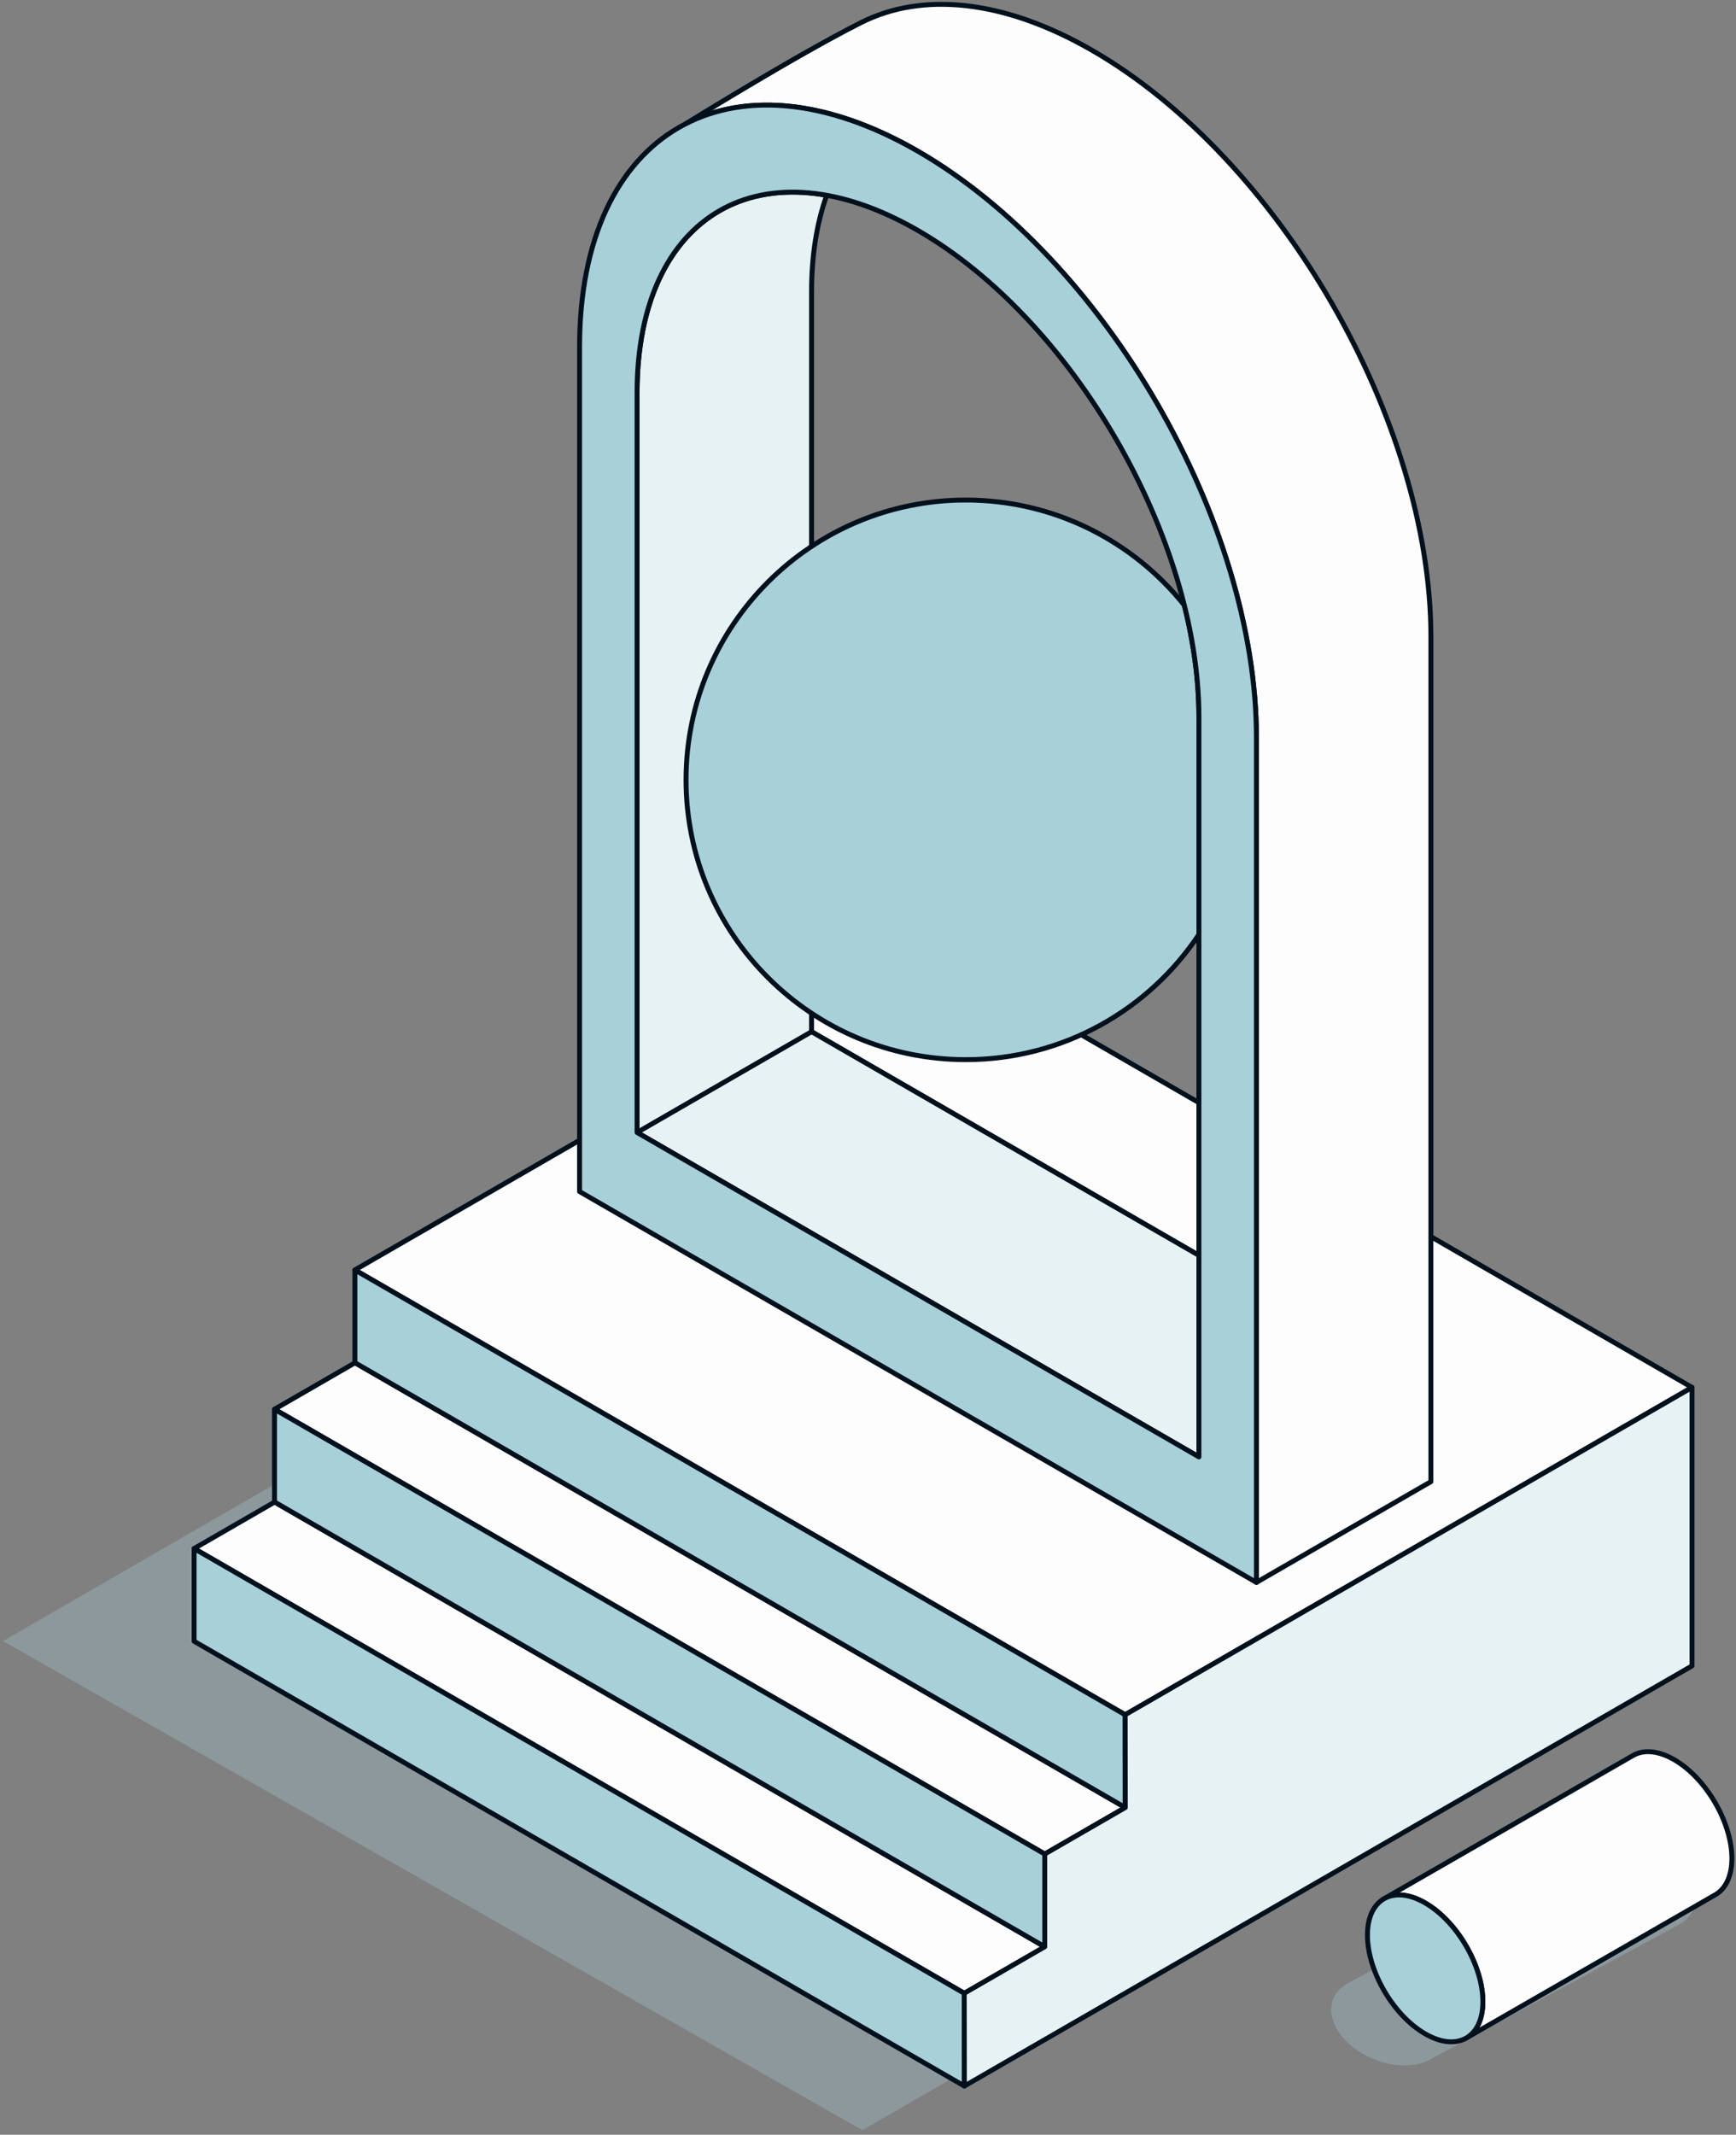 <svg width="353" height="434" viewBox="0 0 353 434" fill="none" xmlns="http://www.w3.org/2000/svg">
<rect x="0" y="0" width="353" height="434" fill="#808080" stroke="none"/>
<path opacity="0.3" fill-rule="evenodd" clip-rule="evenodd" d="M274.179 403.133L324.722 375.733C326.849 374.592 329.798 374.218 333.055 374.885C339.531 376.21 344.789 381.149 344.789 385.907C344.789 388.237 343.528 390.095 341.479 391.228L290.846 418.677L290.816 418.693L290.767 418.72L290.72 418.745C288.595 419.872 285.66 420.238 282.421 419.575C275.945 418.25 270.686 413.311 270.686 408.553C270.686 406.154 272.024 404.255 274.179 403.133ZM293.689 415.671C293.273 416.639 292.588 417.47 291.694 418.132C292.588 417.47 293.273 416.639 293.689 415.671ZM294.155 413.244C294.155 413.281 294.155 413.319 294.155 413.356C294.155 413.374 294.155 413.393 294.155 413.411V413.356C294.155 413.319 294.155 413.281 294.155 413.244ZM294.144 412.965C294.147 413.014 294.149 413.063 294.151 413.112C294.148 413.045 294.144 412.977 294.14 412.909L294.144 412.965ZM293.525 410.435C293.514 410.409 293.503 410.382 293.491 410.356L293.515 410.411L293.525 410.435ZM293.119 409.597C293.142 409.641 293.166 409.685 293.189 409.728C293.166 409.685 293.142 409.641 293.119 409.597ZM292.772 409.011C292.789 409.037 292.805 409.063 292.821 409.089C292.794 409.045 292.766 409.002 292.738 408.958L292.772 409.011ZM291.823 407.722C292.012 407.946 292.19 408.173 292.359 408.404C292.191 408.173 292.012 407.946 291.823 407.722ZM291.332 407.171C291.288 407.125 291.244 407.079 291.2 407.033L291.292 407.129L291.332 407.171ZM290.473 406.333C290.419 406.285 290.364 406.236 290.309 406.188L290.413 406.28L290.473 406.333ZM287.169 404.041C287.243 404.08 287.316 404.12 287.389 404.16C287.316 404.12 287.243 404.08 287.169 404.041ZM292.635 408.8C292.646 408.818 292.658 408.835 292.67 408.853L292.635 408.8C292.623 408.783 292.611 408.765 292.6 408.748L292.635 408.8Z" fill="#A7D0D8"/>
<path opacity="0.3" fill-rule="evenodd" clip-rule="evenodd" d="M115.874 267.083L0.609 333.632L175.349 433.077L290.613 366.529L115.874 267.083Z" fill="#A7D0D8"/>
<path fill-rule="evenodd" clip-rule="evenodd" d="M187.43 191.639L72.165 258.187L228.789 348.614L344.054 282.066L187.43 191.639Z" fill="#FDFDFD"/>
<path fill-rule="evenodd" clip-rule="evenodd" d="M187.43 191.639L72.165 258.187L228.789 348.614L344.054 282.066L187.43 191.639Z" stroke="#00101C" stroke-linecap="round" stroke-linejoin="round"/>
<path fill-rule="evenodd" clip-rule="evenodd" d="M72.194 277.05L55.819 286.504L212.443 376.931L228.818 367.477L72.194 277.05Z" fill="#FDFDFD"/>
<path fill-rule="evenodd" clip-rule="evenodd" d="M72.194 277.05L55.819 286.504L212.443 376.931L228.818 367.477L72.194 277.05Z" stroke="#00101C" stroke-linecap="round" stroke-linejoin="round"/>
<path fill-rule="evenodd" clip-rule="evenodd" d="M55.847 305.368L39.471 314.822L196.096 405.249L212.471 395.795L55.847 305.368Z" fill="#FDFDFD"/>
<path fill-rule="evenodd" clip-rule="evenodd" d="M55.847 305.368L39.471 314.822L196.096 405.249L212.471 395.795L55.847 305.368Z" stroke="#00101C" stroke-linecap="round" stroke-linejoin="round"/>
<path fill-rule="evenodd" clip-rule="evenodd" d="M72.165 258.185V277.033L228.789 367.46V348.612L72.165 258.185Z" fill="#A7D0D8"/>
<path fill-rule="evenodd" clip-rule="evenodd" d="M72.165 258.185V277.033L228.789 367.46V348.612L72.165 258.185Z" stroke="#00101C" stroke-linecap="round" stroke-linejoin="round"/>
<path fill-rule="evenodd" clip-rule="evenodd" d="M55.819 286.505V305.353L212.443 395.78V376.933L55.819 286.505Z" fill="#A7D0D8"/>
<path fill-rule="evenodd" clip-rule="evenodd" d="M55.819 286.505V305.353L212.443 395.78V376.933L55.819 286.505Z" stroke="#00101C" stroke-linecap="round" stroke-linejoin="round"/>
<path fill-rule="evenodd" clip-rule="evenodd" d="M39.471 314.824V333.672L196.096 424.099V405.251L39.471 314.824Z" fill="#A7D0D8"/>
<path fill-rule="evenodd" clip-rule="evenodd" d="M39.471 314.824V333.672L196.096 424.099V405.251L39.471 314.824Z" stroke="#00101C" stroke-linecap="round" stroke-linejoin="round"/>
<path fill-rule="evenodd" clip-rule="evenodd" d="M139.5 25.13C151.819 18.849 168.413 20.222 186.666 30.76C186.666 30.761 186.667 30.761 186.667 30.761C224.672 52.703 255.481 106.065 255.481 149.95V321.706L290.96 301.223V129.466C290.96 85.582 260.151 32.219 222.146 10.277H222.145C203.959 -0.223 187.421 -1.625 175.118 4.576C161.71 11.334 139.5 25.13 139.5 25.13Z" fill="#FDFDFD"/>
<path fill-rule="evenodd" clip-rule="evenodd" d="M139.5 25.13C151.819 18.849 168.413 20.222 186.666 30.76C224.672 52.703 255.481 106.065 255.481 149.95V321.706L290.96 301.223V129.466C290.96 85.582 260.151 32.219 222.146 10.277C203.959 -0.223 187.421 -1.625 175.118 4.576C161.71 11.334 139.5 25.13 139.5 25.13Z" stroke="#00101C" stroke-linecap="round" stroke-linejoin="round"/>
<path fill-rule="evenodd" clip-rule="evenodd" d="M243.789 255.223L165.023 209.749V59.356C165.023 51.856 166.107 45.274 168.106 39.705C145.672 35.645 129.545 50.913 129.545 79.84C129.545 140.936 129.545 230.232 129.545 230.232L243.789 296.191V255.223Z" fill="#E7F2F4"/>
<path fill-rule="evenodd" clip-rule="evenodd" d="M243.789 255.223L165.023 209.749V59.356C165.023 51.856 166.107 45.274 168.106 39.705C145.672 35.645 129.545 50.913 129.545 79.84C129.545 140.936 129.545 230.232 129.545 230.232L243.789 296.191V255.223Z" stroke="#00101C" stroke-linecap="round" stroke-linejoin="round"/>
<path fill-rule="evenodd" clip-rule="evenodd" d="M165.023 209.749L129.545 230.232L243.789 296.191V255.224L165.023 209.749Z" fill="#E7F2F4"/>
<path fill-rule="evenodd" clip-rule="evenodd" d="M165.023 209.749L129.545 230.232L243.789 296.191V255.224L165.023 209.749Z" stroke="#00101C" stroke-linecap="round" stroke-linejoin="round"/>
<path fill-rule="evenodd" clip-rule="evenodd" d="M243.789 189.98C233.593 205.314 216.161 215.428 196.385 215.428C164.99 215.428 139.5 189.938 139.5 158.543C139.5 127.148 164.99 101.658 196.385 101.658C214.356 101.658 230.39 110.009 240.821 123.042C242.746 130.76 243.789 138.44 243.789 145.798V189.98Z" fill="#A7D0D8"/>
<path fill-rule="evenodd" clip-rule="evenodd" d="M243.789 189.98C233.593 205.314 216.161 215.428 196.385 215.428C164.99 215.428 139.5 189.938 139.5 158.543C139.5 127.148 164.99 101.658 196.385 101.658C214.356 101.658 230.39 110.009 240.821 123.042C242.746 130.76 243.789 138.44 243.789 145.798V189.98Z" stroke="#00101C" stroke-linecap="round" stroke-linejoin="round"/>
<path fill-rule="evenodd" clip-rule="evenodd" d="M228.789 348.613L228.817 367.477L212.442 376.931V395.779L196.067 405.233L196.096 424.097L344.06 338.672V282.068L228.789 348.613Z" fill="#E7F2F4"/>
<path fill-rule="evenodd" clip-rule="evenodd" d="M228.789 348.613L228.817 367.477L212.442 376.931V395.779L196.067 405.233L196.096 424.097L344.06 338.672V282.068L228.789 348.613Z" stroke="#00101C" stroke-linecap="round" stroke-linejoin="round"/>
<path fill-rule="evenodd" clip-rule="evenodd" d="M255.481 149.949C255.481 106.065 224.673 52.702 186.668 30.76C186.668 30.76 186.667 30.76 186.667 30.759C148.662 8.818 117.853 26.605 117.853 70.489C117.853 144.09 117.853 242.245 117.853 242.245L255.481 321.705V149.949ZM243.789 145.798C243.789 109.37 218.215 65.075 186.668 46.86C186.668 46.86 186.667 46.86 186.667 46.86C155.119 28.646 129.545 43.411 129.545 79.839C129.545 140.935 129.545 230.231 129.545 230.231L243.789 296.19C243.789 296.19 243.789 206.894 243.789 145.798Z" fill="#A7D0D8"/>
<path fill-rule="evenodd" clip-rule="evenodd" d="M255.481 149.95C255.481 106.066 224.673 52.704 186.668 30.762C148.662 8.82 117.853 26.607 117.853 70.491C117.853 144.092 117.853 242.247 117.853 242.247L255.481 321.707V149.95ZM243.789 145.799C243.789 109.372 218.215 65.076 186.668 46.862C155.119 28.648 129.545 43.412 129.545 79.841C129.545 140.937 129.545 230.232 129.545 230.232L243.789 296.192C243.789 296.192 243.789 206.896 243.789 145.799Z" stroke="#00101C" stroke-linecap="round" stroke-linejoin="round"/>
<path fill-rule="evenodd" clip-rule="evenodd" d="M281.552 385.949L332.094 356.876C334.221 355.672 337.169 355.866 340.427 357.747C346.903 361.486 352.16 370.483 352.16 377.826C352.16 381.423 350.9 383.96 348.85 385.174L298.091 414.369C300.214 413.186 301.527 410.619 301.527 406.949C301.527 399.606 296.269 390.608 289.793 386.869C286.582 385.016 283.672 384.8 281.552 385.949Z" fill="#FDFDFD"/>
<path fill-rule="evenodd" clip-rule="evenodd" d="M281.552 385.949L332.094 356.876C334.221 355.672 337.169 355.866 340.427 357.747C346.903 361.486 352.16 370.483 352.16 377.826C352.16 381.423 350.9 383.96 348.85 385.174L298.091 414.369C300.214 413.186 301.527 410.619 301.527 406.949C301.527 399.606 296.269 390.608 289.793 386.869C286.582 385.016 283.672 384.8 281.552 385.949Z" stroke="#00101C" stroke-linecap="round" stroke-linejoin="round"/>
<path fill-rule="evenodd" clip-rule="evenodd" d="M289.792 386.869C296.268 390.609 301.527 399.606 301.527 406.949C301.527 414.293 296.268 417.219 289.792 413.48C283.316 409.741 278.058 400.743 278.058 393.4C278.058 386.056 283.316 383.13 289.792 386.869Z" fill="#A7D0D8"/>
<path fill-rule="evenodd" clip-rule="evenodd" d="M289.792 386.869C296.268 390.609 301.527 399.606 301.527 406.949C301.527 414.293 296.268 417.219 289.792 413.48C283.316 409.741 278.058 400.743 278.058 393.4C278.058 386.056 283.316 383.13 289.792 386.869Z" stroke="#00101C" stroke-linecap="round" stroke-linejoin="round"/>
</svg>
